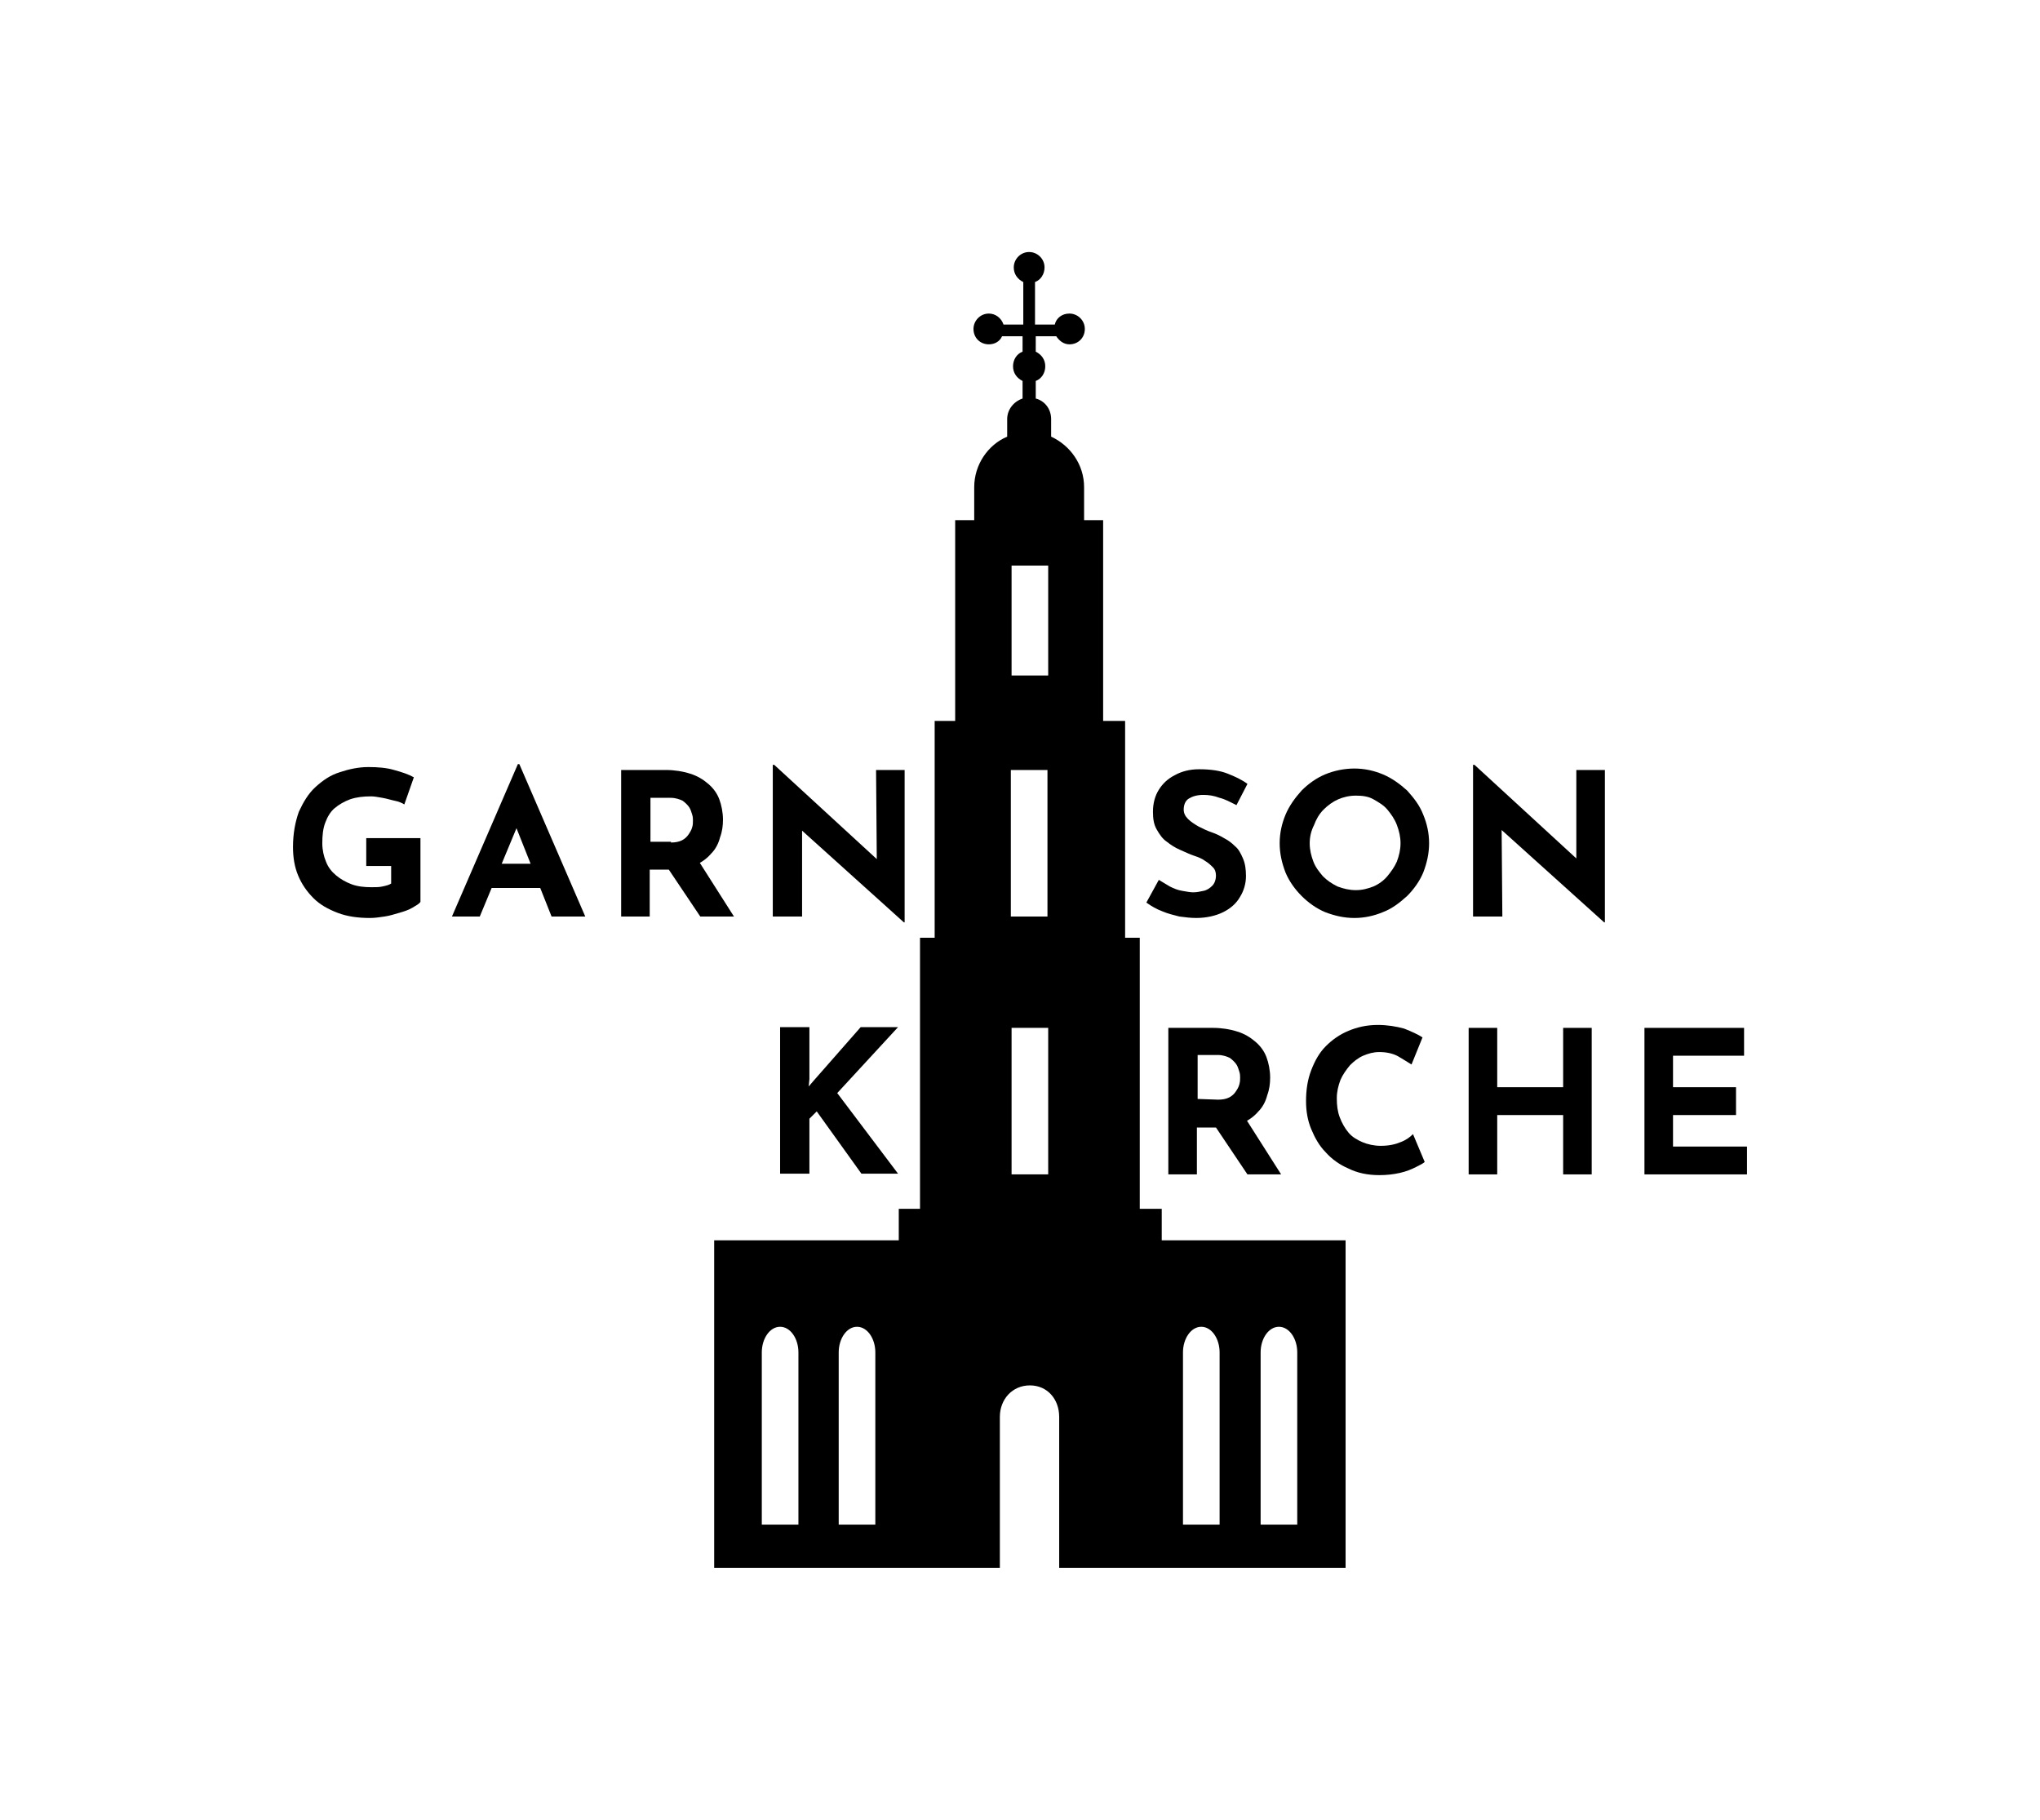 <?xml version="1.0" encoding="utf-8"?>
<!-- Generator: Adobe Illustrator 28.3.0, SVG Export Plug-In . SVG Version: 6.00 Build 0)  -->
<svg version="1.1" id="Ebene_1" xmlns="http://www.w3.org/2000/svg" xmlns:xlink="http://www.w3.org/1999/xlink" x="0px" y="0px"
	 viewBox="0 0 278.5 248.4" style="enable-background:new 0 0 278.5 248.4;" xml:space="preserve">
<g>
	<path d="M148,71v-4.5c0-3.1-1.9-5.7-4.5-6.9v-2.4c0-1.4-0.9-2.5-2.1-2.8V52c0.8-0.3,1.3-1.1,1.3-2s-0.5-1.6-1.3-2v-2.1h2.8
		c0.4,0.6,1,1.1,1.8,1.1c1.2,0,2.1-0.9,2.1-2.1c0-1.2-1-2.1-2.1-2.1c-1,0-1.8,0.6-2,1.5h-2.7v-5.8c0.8-0.3,1.3-1.1,1.3-2
		c0-1.2-1-2.1-2.1-2.1c-1.2,0-2.1,1-2.1,2.1c0,0.9,0.5,1.6,1.3,2v5.8H137c-0.3-0.9-1.1-1.5-2-1.5c-1.2,0-2.1,1-2.1,2.1
		c0,1.2,0.9,2.1,2.1,2.1c0.8,0,1.5-0.4,1.8-1.1h2.8V48c-0.8,0.3-1.3,1.1-1.3,2s0.5,1.6,1.3,2v2.4c-1.2,0.4-2.1,1.5-2.1,2.8v2.4
		c-2.6,1.1-4.5,3.8-4.5,6.9V71h-2.6v28.7h10.1h10.1V71H148z M143.1,92.2h-5v-15h5V92.2z"/>
	<g>
		<path d="M168.8,109.9c-0.8-0.4-1.5-0.8-2.3-1c-0.8-0.3-1.5-0.4-2.2-0.4c-0.9,0-1.5,0.2-2,0.5s-0.7,0.9-0.7,1.5
			c0,0.5,0.2,0.9,0.6,1.3s0.9,0.7,1.4,1c0.6,0.3,1.2,0.6,1.8,0.8c0.6,0.2,1.2,0.5,1.7,0.8c0.6,0.3,1.1,0.7,1.5,1.1
			c0.5,0.4,0.8,1,1.1,1.7s0.4,1.5,0.4,2.4c0,1-0.3,2-0.8,2.8c-0.5,0.9-1.3,1.6-2.3,2.1s-2.3,0.8-3.7,0.8c-0.8,0-1.5-0.1-2.3-0.2
			c-0.8-0.2-1.6-0.4-2.3-0.7c-0.8-0.3-1.5-0.7-2.2-1.2l1.7-3.1c0.5,0.3,1,0.6,1.5,0.9c0.6,0.3,1.1,0.5,1.7,0.6
			c0.6,0.1,1.1,0.2,1.5,0.2c0.5,0,0.9-0.1,1.4-0.2s0.9-0.4,1.2-0.7c0.3-0.3,0.5-0.8,0.5-1.4c0-0.4-0.1-0.8-0.4-1.1
			c-0.3-0.3-0.6-0.6-1.1-0.9c-0.4-0.3-0.9-0.5-1.5-0.7s-1.2-0.5-1.9-0.8s-1.3-0.7-1.8-1.1c-0.6-0.4-1-1-1.4-1.7s-0.5-1.5-0.5-2.4
			c0-1.2,0.3-2.2,0.8-3s1.2-1.5,2.2-2c0.9-0.5,2-0.8,3.3-0.8c1.6,0,2.9,0.2,3.9,0.6s1.9,0.8,2.7,1.4L168.8,109.9z"/>
		<path d="M178.8,115.1c0,0.9,0.2,1.7,0.5,2.5s0.8,1.4,1.3,2c0.6,0.6,1.2,1,2,1.4c0.8,0.3,1.6,0.5,2.5,0.5s1.6-0.2,2.4-0.5
			c0.7-0.3,1.4-0.8,1.9-1.4s1-1.3,1.3-2c0.3-0.8,0.5-1.6,0.5-2.5s-0.2-1.7-0.5-2.5s-0.8-1.5-1.3-2.1s-1.2-1-1.9-1.4
			s-1.5-0.5-2.4-0.5s-1.7,0.2-2.4,0.5s-1.4,0.8-2,1.4s-1,1.3-1.3,2.1C179,113.4,178.8,114.2,178.8,115.1 M174.7,115.1
			c0-1.4,0.3-2.7,0.8-3.9c0.5-1.2,1.3-2.3,2.2-3.3c0.9-0.9,2-1.7,3.2-2.2s2.6-0.8,4-0.8s2.7,0.3,3.9,0.8s2.3,1.3,3.3,2.2
			c0.9,1,1.7,2,2.2,3.3c0.5,1.2,0.8,2.5,0.8,3.9s-0.3,2.7-0.8,4c-0.5,1.2-1.3,2.3-2.2,3.2c-1,0.9-2,1.7-3.3,2.2
			c-1.2,0.5-2.5,0.8-3.9,0.8s-2.7-0.3-4-0.8c-1.2-0.5-2.3-1.3-3.2-2.2c-0.9-0.9-1.7-2-2.2-3.2C175,117.8,174.7,116.5,174.7,115.1"/>
	</g>
	<polygon points="219,125.9 203.9,112.3 205,112.9 205.1,125.1 201.1,125.1 201.1,104.4 201.3,104.4 216.1,118 215.2,117.6 
		215.2,105.1 219.1,105.1 219.1,125.9 	"/>
	<g>
		<path d="M170,152.6l4.9,7.7h-4.6l-5.1-7.6L170,152.6z M166.3,150.1c0.6,0,1.1-0.1,1.5-0.3s0.7-0.5,0.9-0.8s0.4-0.6,0.5-1
			s0.1-0.6,0.1-0.9c0-0.2,0-0.5-0.1-0.8s-0.2-0.7-0.4-1s-0.5-0.6-0.9-0.9c-0.4-0.2-1-0.4-1.6-0.4h-2.8v6L166.3,150.1L166.3,150.1z
			 M165.6,140.3c1.2,0,2.4,0.2,3.3,0.5c1,0.3,1.8,0.8,2.5,1.4c0.7,0.6,1.2,1.3,1.5,2.1s0.5,1.8,0.5,2.8c0,0.8-0.1,1.6-0.4,2.4
			c-0.2,0.8-0.6,1.6-1.2,2.2c-0.6,0.7-1.3,1.2-2.2,1.6c-0.9,0.4-2,0.6-3.4,0.6h-2.8v6.4h-3.9v-20H165.6z"/>
		<path d="M194.5,158.6c-0.2,0.2-0.6,0.4-1.2,0.7c-0.6,0.3-1.3,0.6-2.2,0.8s-1.8,0.3-2.8,0.3c-1.6,0-3-0.3-4.2-0.9
			c-1.2-0.5-2.3-1.3-3.1-2.2c-0.9-0.9-1.5-2-2-3.2s-0.7-2.5-0.7-3.8c0-1.5,0.2-2.9,0.7-4.2s1.1-2.4,2-3.3c0.9-0.9,1.9-1.6,3.1-2.1
			c1.2-0.5,2.5-0.8,4-0.8c1.3,0,2.5,0.2,3.6,0.5c1,0.4,1.9,0.8,2.5,1.2l-1.5,3.7c-0.5-0.3-1.1-0.7-1.8-1.1s-1.6-0.6-2.6-0.6
			c-0.8,0-1.5,0.2-2.2,0.5s-1.3,0.8-1.8,1.3c-0.5,0.6-1,1.3-1.3,2c-0.3,0.8-0.5,1.6-0.5,2.5c0,1,0.1,1.8,0.4,2.6
			c0.3,0.8,0.7,1.5,1.2,2.1s1.2,1,1.9,1.3s1.6,0.5,2.5,0.5c1.1,0,2-0.2,2.7-0.5c0.8-0.3,1.3-0.7,1.7-1.1L194.5,158.6z"/>
	</g>
	<polygon points="217.3,140.3 217.3,160.3 213.4,160.3 213.4,152.2 204.4,152.2 204.4,160.3 200.5,160.3 200.5,140.3 204.4,140.3 
		204.4,148.4 213.4,148.4 213.4,140.3 	"/>
	<polygon points="224.5,140.3 238.1,140.3 238.1,144.1 228.4,144.1 228.4,148.4 237,148.4 237,152.2 228.4,152.2 228.4,156.5 
		238.5,156.5 238.5,160.3 224.5,160.3 	"/>
	<path d="M158.6,169.3V165h-3v-37h-2V98.4h-26V128h-2v37h-2.9v4.3H97.5V214h25.1h8.3h5.6v-20.6c0-2.4,1.7-4.3,4.1-4.3
		c2.4,0,4,1.9,4,4.3V214h6.2h7.8h25.1v-44.7H158.6z M109,208.1h-5v-23.5c0-1.9,1.1-3.5,2.5-3.5s2.5,1.6,2.5,3.5V208.1z M119.5,208.1
		h-5v-23.5c0-1.9,1.1-3.5,2.5-3.5s2.5,1.6,2.5,3.5V208.1z M138,105.1h5v20h-5V105.1z M143.1,160.3h-5v-20h5V160.3z M166.5,208.1h-5
		v-23.5c0-1.9,1.1-3.5,2.5-3.5s2.5,1.6,2.5,3.5V208.1z M177.1,208.1h-5v-23.5c0-1.9,1.1-3.5,2.5-3.5s2.5,1.6,2.5,3.5V208.1z"/>
	<g>
		<path d="M57.4,123.1c-0.2,0.3-0.6,0.5-1.1,0.8s-1.1,0.5-1.8,0.7s-1.3,0.4-2,0.5s-1.3,0.2-2,0.2c-1.6,0-3.1-0.2-4.4-0.7
			c-1.3-0.5-2.4-1.1-3.3-2c-0.9-0.9-1.6-1.9-2.1-3.1S40,117,40,115.6c0-1.8,0.3-3.4,0.8-4.8c0.6-1.3,1.3-2.5,2.3-3.4s2-1.6,3.3-2
			c1.2-0.4,2.5-0.7,3.9-0.7c1.3,0,2.5,0.1,3.5,0.4c1.1,0.3,2,0.6,2.7,1l-1.3,3.7c-0.3-0.2-0.8-0.4-1.3-0.5s-1.1-0.3-1.7-0.4
			c-0.6-0.1-1.1-0.2-1.5-0.2c-1.1,0-2,0.1-2.9,0.4c-0.8,0.3-1.5,0.7-2.1,1.2s-1,1.2-1.3,2S44,114,44,115.1c0,0.9,0.2,1.8,0.5,2.5
			c0.3,0.8,0.8,1.4,1.4,1.9c0.6,0.5,1.3,0.9,2.1,1.2c0.8,0.3,1.7,0.4,2.7,0.4c0.6,0,1.1,0,1.5-0.1c0.5-0.1,0.9-0.2,1.2-0.4v-2.4H50
			v-3.8h7.4V123.1z"/>
	</g>
	<path d="M67.9,117.9h6l1.4,3.3h-8.6L67.9,117.9z M61.7,125.1l9-20.8h0.2l9,20.8h-4.6l-5.8-14.6l2.9-2l-6.9,16.6
		C65.5,125.1,61.7,125.1,61.7,125.1z"/>
	<g>
		<path d="M95.3,117.4l4.9,7.7h-4.6l-5.1-7.6L95.3,117.4z M91.6,115c0.6,0,1.1-0.1,1.5-0.3c0.4-0.2,0.7-0.5,0.9-0.8
			c0.2-0.3,0.4-0.6,0.5-1c0.1-0.3,0.1-0.6,0.1-0.9c0-0.2,0-0.5-0.1-0.8s-0.2-0.7-0.4-1c-0.2-0.3-0.5-0.6-0.9-0.9
			c-0.4-0.2-1-0.4-1.6-0.4h-2.8v6h2.8V115z M90.9,105.1c1.2,0,2.4,0.2,3.3,0.5c1,0.3,1.8,0.8,2.5,1.4s1.2,1.3,1.5,2.1
			c0.3,0.8,0.5,1.8,0.5,2.8c0,0.8-0.1,1.6-0.4,2.4c-0.2,0.8-0.6,1.6-1.2,2.2c-0.6,0.7-1.3,1.2-2.2,1.6c-0.9,0.4-2,0.6-3.4,0.6h-2.8
			v6.4h-3.9v-20H90.9z"/>
	</g>
	<polygon points="123.4,125.9 108.3,112.3 109.5,112.9 109.5,125.1 105.5,125.1 105.5,104.4 105.7,104.4 120.5,118 119.7,117.6 
		119.6,105.1 123.5,105.1 123.5,125.9 	"/>
	<polygon points="110.5,147.3 110.4,148.3 111,147.6 117.5,140.2 122.6,140.2 114.3,149.2 122.6,160.2 117.6,160.2 111.5,151.7 
		110.5,152.7 110.5,160.2 106.5,160.2 106.5,140.2 110.5,140.2 	"/>
</g>
</svg>
